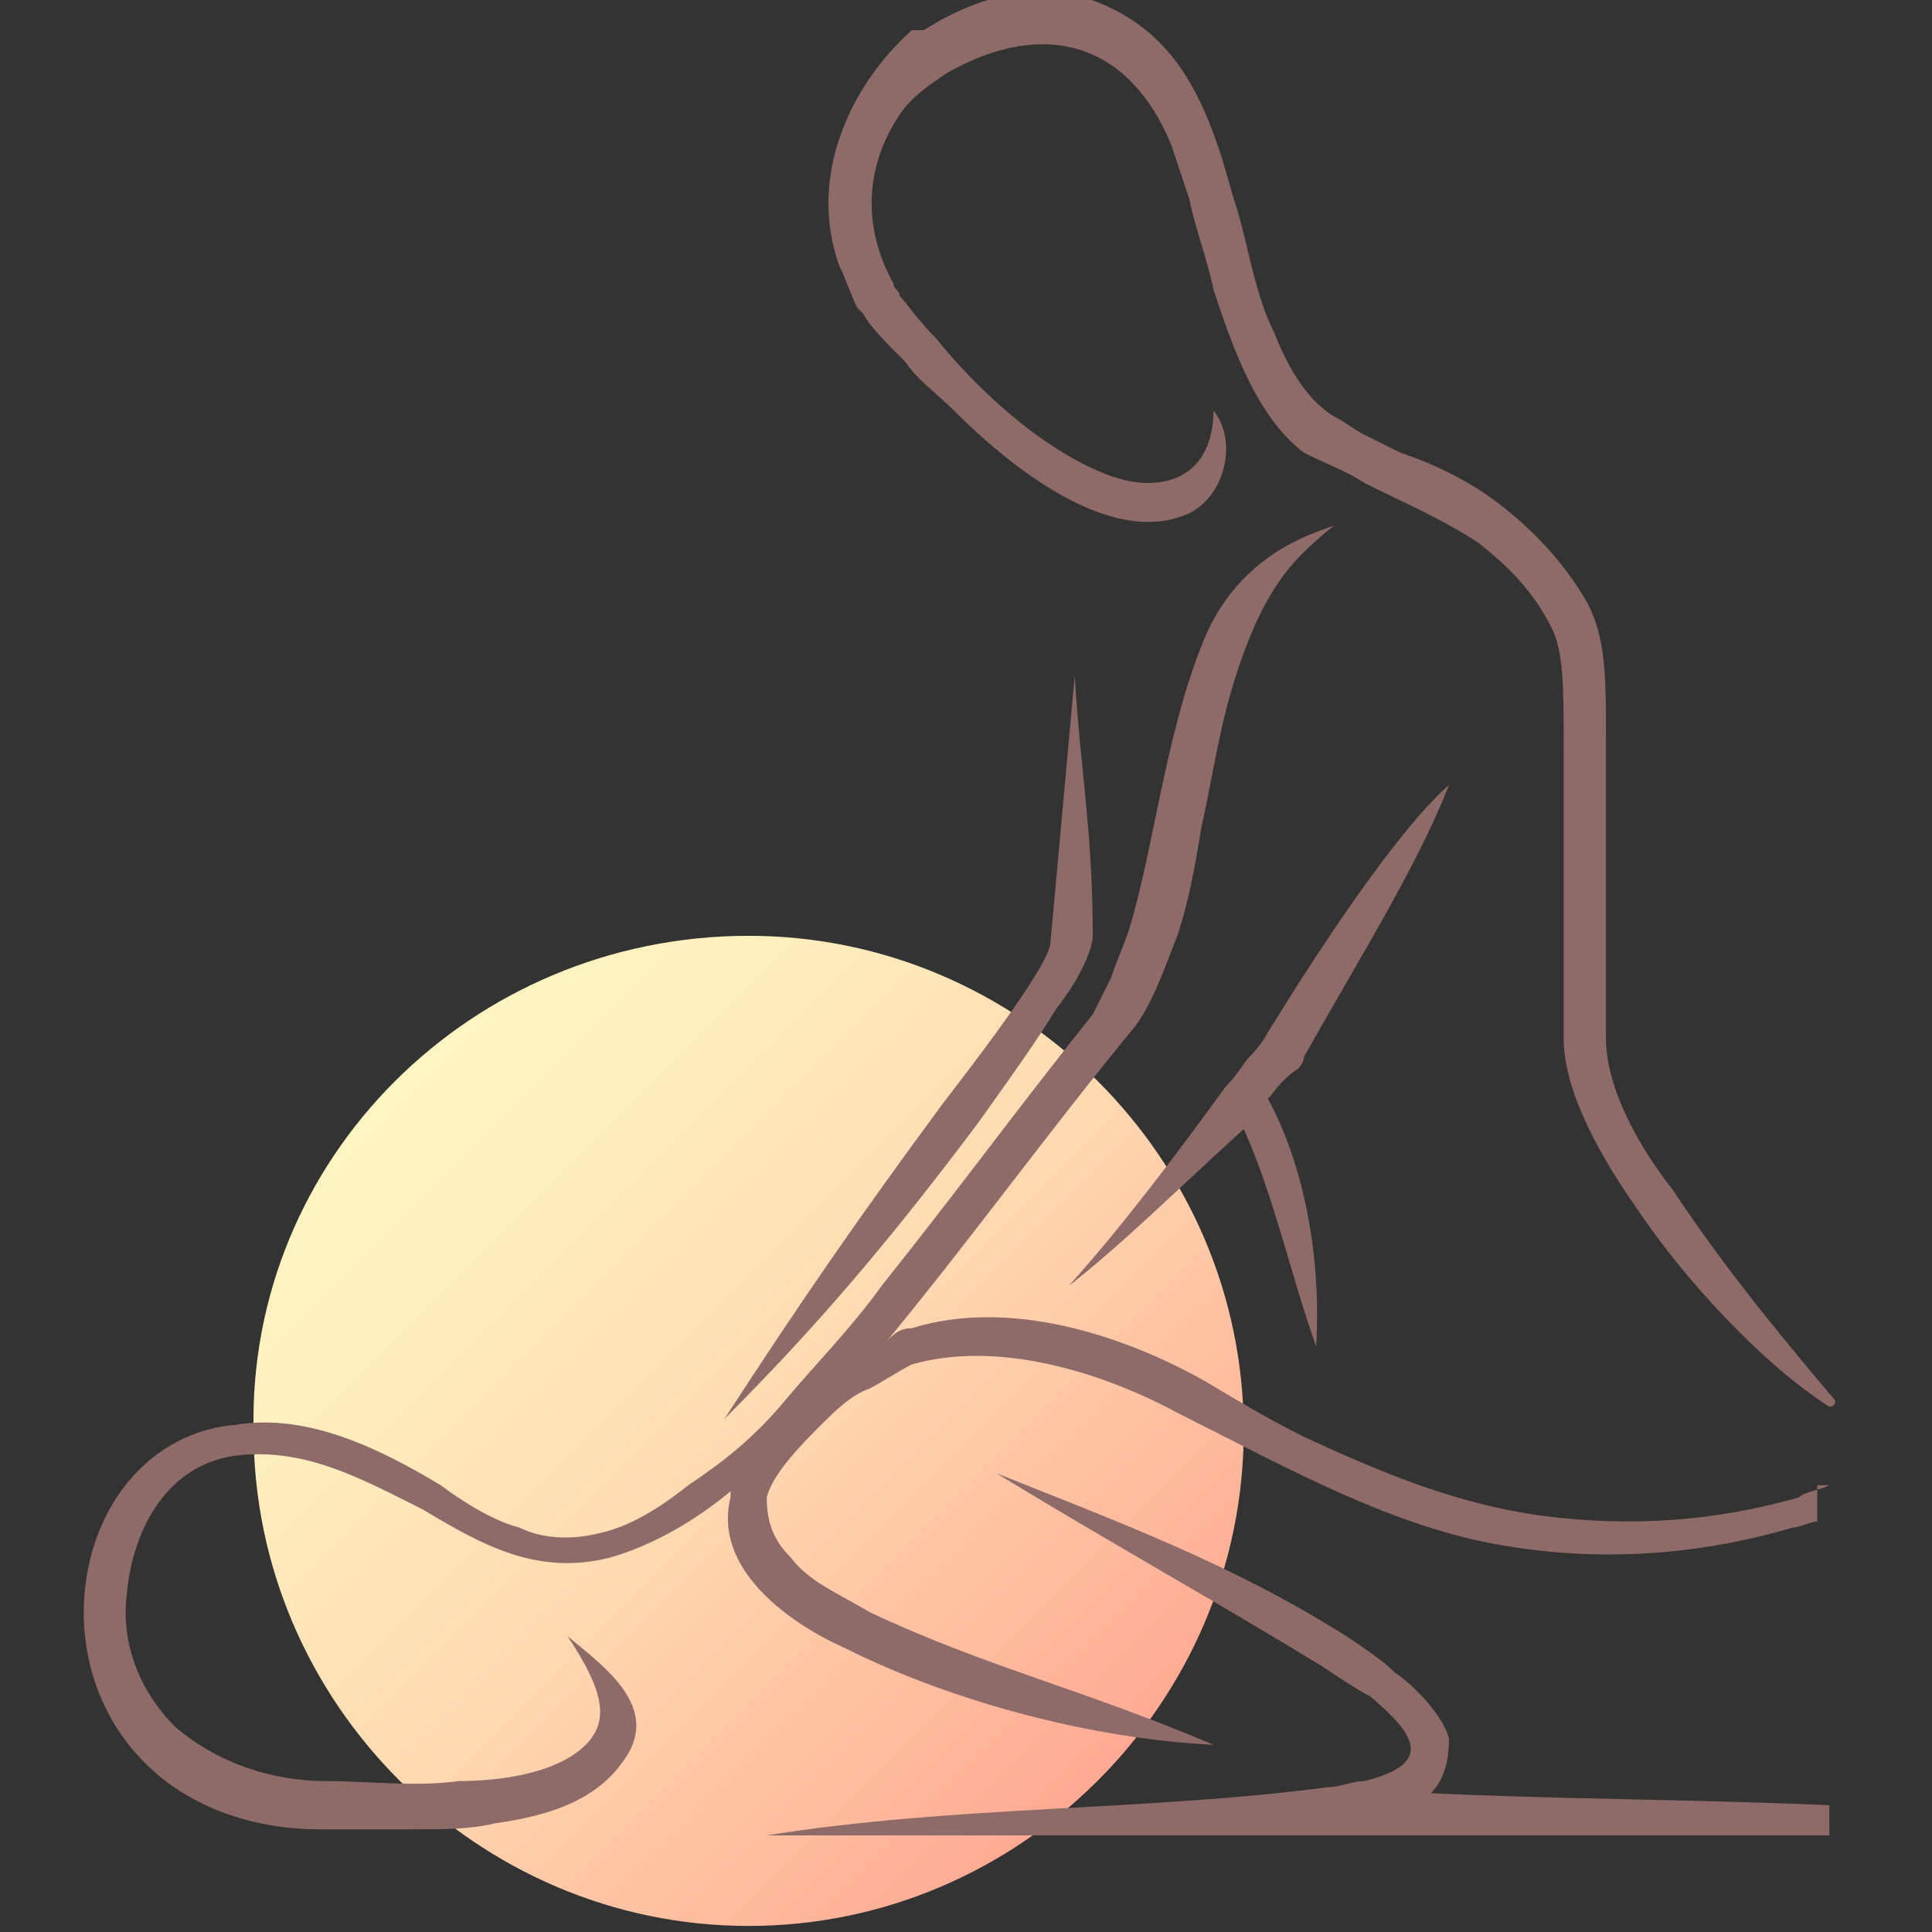 <?xml version="1.0" encoding="utf-8"?>
<!-- Generator: Adobe Illustrator 24.1.0, SVG Export Plug-In . SVG Version: 6.00 Build 0)  -->
<svg version="1.1" id="Layer_1" xmlns="http://www.w3.org/2000/svg" xmlns:xlink="http://www.w3.org/1999/xlink" x="0px" y="0px"
	 width="32px" height="32px" viewBox="0 0 32 32" style="enable-background:new 0 0 32 32;" xml:space="preserve">
<rect x="0" y="0" width="32" height="32" fill="#333333" stroke="none"/>
<style type="text/css">
	.st0{fill-rule:evenodd;clip-rule:evenodd;fill:url(#SVGID_1_);}
	.st1{fill:#8E6B68;}
</style>
<g>
	<linearGradient id="SVGID_1_" gradientUnits="userSpaceOnUse" x1="6.55" y1="17.947" x2="18.191" y2="29.589">
		<stop  offset="0" style="stop-color:#FFF5C2"/>
		<stop  offset="0.2" style="stop-color:#FFEDBD"/>
		<stop  offset="0.503" style="stop-color:#FFD9B1"/>
		<stop  offset="0.868" style="stop-color:#FFB79C"/>
		<stop  offset="1" style="stop-color:#FFA993"/>
	</linearGradient>
	<path class="st0" d="M12.4,15.5c4.5,0,8.2,3.7,8.2,8.2c0,4.5-3.7,8.2-8.2,8.2c-4.5,0-8.2-3.7-8.2-8.2C4.1,19.2,7.8,15.5,12.4,15.5
		L12.4,15.5z"/>
	<path class="st1" d="M17.8,11.2c0.1,1.6,0.3,2.6,0.3,4.3c0,0.2-0.2,0.7-0.6,1.2c-0.3,0.5-0.8,1.2-1.3,1.9c-1.5,2-2.7,3.4-4.2,4.9
		c1.3-2,2.2-3.3,3.6-5.2c0.3-0.4,1.8-2.3,1.8-2.7L17.8,11.2L17.8,11.2z"/>
	<path class="st1" d="M21,18.2c0.5,0.9,0.9,2.4,0.8,4.1c-0.4-1.1-0.7-2.5-1.2-3.6c-1.1,1-2,1.9-2.9,2.6c0.9-1,1.8-2.2,2.6-3.3
		c0.2-0.2,0.3-0.4,0.4-0.5c0.2-0.2,0.3-0.4,0.3-0.4c0.8-1.3,2.1-3.3,3-4.1c-0.5,1.3-1.5,2.9-2.4,4.5c0,0,0,0.1-0.1,0.2
		C21.2,17.9,21.1,18.1,21,18.2L21,18.2z"/>
	<path class="st1" d="M30.4,23.2c-1.1-1.3-1.9-2.3-2.7-3.5c-0.7-0.9-1.1-1.8-1.1-2.5V17h0c0-1.5,0-3.1,0-4.6l0-0.1l0,0
		c0-1.1,0-1.7-0.3-2.3c-0.4-0.7-0.9-1.2-1.4-1.6c-0.5-0.4-1.1-0.7-1.7-0.9l0,0c-0.2-0.1-0.4-0.2-0.6-0.3c-0.2-0.1-0.3-0.2-0.5-0.3
		c-0.5-0.3-0.8-0.9-1-1.4c-0.3-0.6-0.4-1.3-0.6-2c-0.1-0.3-0.2-0.7-0.3-1c-0.3-0.9-0.7-1.7-1.5-2.2l0,0c-1.1-0.7-2.3-0.5-3.4,0.2
		l0,0l-0.1,0l0,0l-0.1,0C14,1.5,13.4,3,13.9,4.4c0.1,0.2,0.2,0.5,0.3,0.7l0,0l0.1,0.1C14.4,5.4,14.7,5.7,15,6
		c0.2,0.3,0.5,0.5,0.8,0.8c0.9,0.9,2.6,2.3,3.9,1.7c0.6-0.3,0.8-1.2,0.4-1.7C20.1,7.3,19.9,8,19,8c-0.7,0-1.6-0.6-2.1-1
		c-0.5-0.4-1-0.9-1.4-1.4C15.2,5.3,15,5,14.9,4.9c0-0.1-0.1-0.1-0.1-0.2c-0.5-0.9-0.5-1.9,0.1-2.8c0.2-0.3,0.5-0.5,0.8-0.7l0,0
		c1.6-0.9,3-0.5,3.7,1.2c0.1,0.3,0.2,0.6,0.3,0.9c0.1,0.5,0.3,1,0.4,1.5c0.3,0.9,0.7,2.1,1.5,2.7C22,7.7,22.3,7.8,22.6,8
		c0.6,0.3,1.3,0.6,1.9,1c0.5,0.4,0.9,0.8,1.2,1.4c0.2,0.4,0.2,1,0.2,2c0,1.5,0,3.1,0,4.6h0v0.2c0,0.8,0.5,1.8,1.2,2.8
		c0.8,1.2,2.1,2.6,3.2,3.3C30.4,23.3,30.4,23.2,30.4,23.2z"/>
	<path class="st1" d="M22.6,29.5c-0.2,0-0.4,0.1-0.6,0.1c-3,0.4-6.2,0.3-9.3,0.8l17.6,0v-0.5c-2.3-0.1-4.6-0.1-6.6-0.2
		c0.2-0.2,0.3-0.5,0.3-0.9c-0.1-0.4-0.6-0.9-0.9-1.1c-0.2-0.2-0.5-0.4-0.8-0.6c-1.9-1.2-3.8-1.9-5.8-2.7c1.8,1.1,3.6,2.1,5.4,3.2
		c0.3,0.2,0.6,0.4,0.8,0.5C23.4,28.7,23.8,29.2,22.6,29.5z"/>
	<path class="st1" d="M30.3,24.6c-0.2,0.1-0.4,0.1-0.5,0.2c-1.4,0.4-2.8,0.5-4.3,0.3c-1.4-0.2-2.6-0.7-3.9-1.3
		c-0.6-0.3-1.1-0.6-1.6-0.9c-1.4-0.8-3.3-1.4-4.9-0.9c-0.2,0-0.3,0.1-0.4,0.2c1.4-1.7,2.7-3.5,4.1-5.2c0.3-0.4,0.5-1,0.7-1.5
		c0.2-0.6,0.3-1.2,0.4-1.8c0.2-0.9,0.3-1.7,0.6-2.6c0.5-1.5,1-1.9,1.6-2.4c-0.2,0.1-1.6,0.4-2.2,2c-0.6,1.5-0.8,3.4-1.2,4.7
		c-0.1,0.3-0.2,0.5-0.3,0.8c-0.1,0.2-0.2,0.4-0.3,0.6c-1.2,1.5-2.3,3-3.5,4.5c-0.5,0.7-1.1,1.3-1.6,1.9c-0.5,0.6-1,1-1.6,1.4
		c-0.5,0.4-1,0.7-1.5,0.8c-0.4,0.1-0.9,0.1-1.3-0.1c-0.4-0.1-0.9-0.4-1.3-0.7c-1-0.6-2.2-1.2-3.4-1c-1.2,0.1-2.1,1-2.4,2.2
		c-0.3,1.2,0,2.5,0.9,3.4c0.8,0.8,1.9,1.1,2.9,1.1c0.5,0,1.1,0,1.6,0c0.4,0,0.9,0,1.3-0.1c0.7-0.1,1.6-0.3,2.1-1
		c0.7-0.9-0.3-1.6-0.9-2.1c0.6,0.9,0.7,1.4,0.3,1.8c-0.5,0.5-1.5,0.6-2.1,0.6c-0.7,0.1-1.5,0-2.2,0c-0.9,0-1.8-0.3-2.5-0.9
		c-0.6-0.6-0.9-1.4-0.8-2.2c0.1-1.1,0.7-2.2,1.9-2.3c1.1-0.1,2,0.4,3,0.9l0,0c1,0.6,1.9,1.1,3.1,0.8c0.7-0.2,1.4-0.6,2-1.1
		c0,0,0,0.1,0,0.1c-0.3,1.2,1,2.1,1.9,2.5c1.8,0.9,4.1,1.5,6.1,1.6c-2.1-0.9-3.8-1.3-5.7-2.2c-0.5-0.3-1-0.5-1.3-0.9
		c-0.3-0.3-0.4-0.6-0.4-1c0.1-0.4,0.6-0.9,0.9-1.2c0.2-0.2,0.5-0.5,0.8-0.6c0.2-0.1,0.5-0.3,0.7-0.4c1.4-0.4,3.1,0.1,4.4,0.8
		c1.6,0.8,3.2,1.7,4.9,2.1c1.8,0.4,3.6,0.3,5.3-0.2c0.1,0,0.3-0.1,0.4-0.1V24.6z"/>
</g>
</svg>
